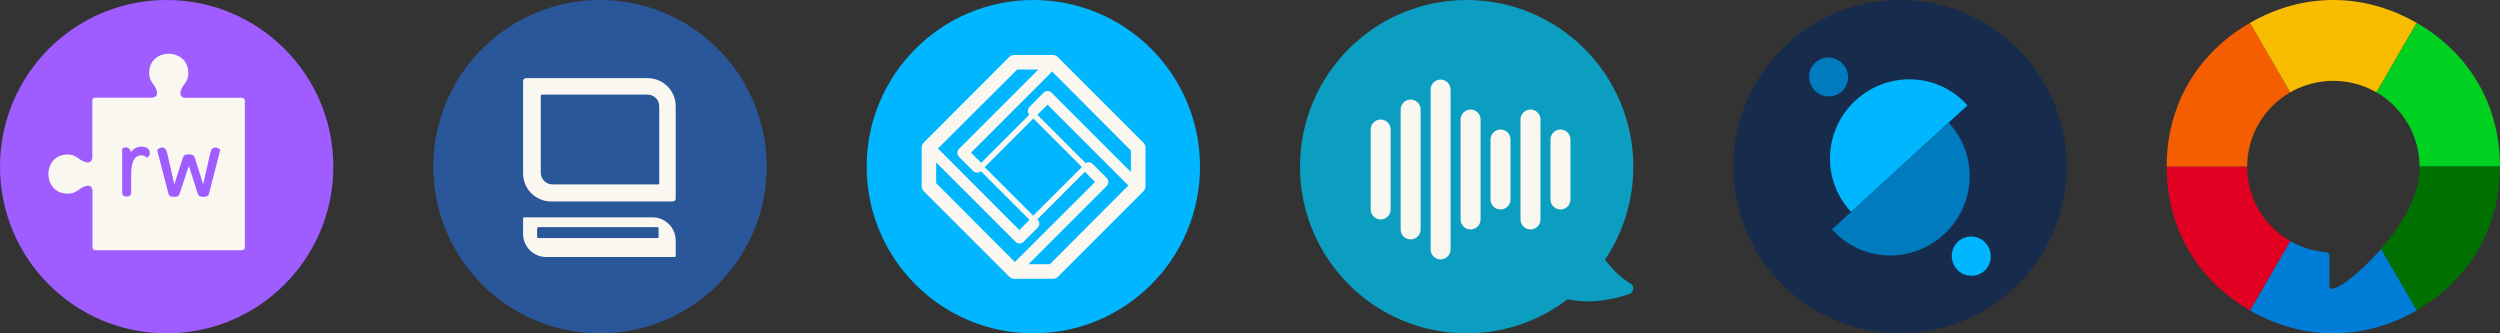 <svg width="450" height="60" viewBox="0 0 450 60" fill="none" xmlns="http://www.w3.org/2000/svg">
<rect x="0" y="0" width="450" height="60" fill="#333333" stroke="none"/>
<path d="M30 60C46.569 60 60 46.569 60 30C60 13.431 46.569 0 30 0C13.431 0 0 13.431 0 30C0 46.569 13.431 60 30 60Z" fill="#9F5DFF"/>
<path fill-rule="evenodd" clip-rule="evenodd" d="M26.85 13.14C26.85 8.49 33.9 8.55 33.9 13.14C33.9 14.67 33.06 15.06 32.61 16.11V16.14C32.28 16.95 32.49 17.61 33.45 17.61H43.59C43.86 17.61 44.07 17.85 44.07 18.09V44.55C44.07 44.82 43.83 45.03 43.59 45.03H17.13C16.86 45.03 16.65 44.79 16.65 44.55V34.41C16.65 33.45 15.99 33.24 15.18 33.57H15.15C14.1 34.02 13.71 34.86 12.18 34.86C7.59 34.86 7.53 27.81 12.18 27.81C13.68 27.81 14.07 28.68 15.15 29.1C15.96 29.43 16.62 29.19 16.62 28.26V18.06C16.62 17.79 16.86 17.58 17.1 17.58H27.27C28.23 17.58 28.44 16.95 28.14 16.11C27.72 15.06 26.85 14.64 26.85 13.14Z" fill="#FAF6F0"/>
<path d="M25.53 26.4C24.66 26.4 24 26.76 23.55 27.39C23.46 26.82 23.13 26.52 22.62 26.52C22.44 26.52 21.99 26.58 21.99 26.88V34.62C21.99 35.1 22.26 35.37 22.74 35.37H22.86C23.34 35.37 23.61 35.1 23.61 34.62V31.38C23.61 29.82 23.91 27.96 25.41 27.96C25.77 27.96 26.04 28.05 26.25 28.26L26.34 28.35H26.43C26.64 28.35 26.97 28.02 26.97 27.54C26.94 26.79 26.4 26.4 25.53 26.4Z" fill="#9F5DFF"/>
<path d="M39.57 26.91C39.45 26.73 39.15 26.55 38.76 26.55C38.58 26.55 38.01 26.61 37.86 27.51L36.57 33.18L35.07 28.41C34.92 27.96 34.65 27.78 33.99 27.78C33.33 27.78 33.06 27.96 32.91 28.41L31.38 33.18L30.09 27.54C29.91 26.67 29.4 26.55 29.19 26.55C28.8 26.55 28.5 26.79 28.38 26.91C28.29 27 28.29 27.12 28.32 27.15L30.3 34.8C30.39 35.25 30.66 35.43 31.35 35.43C32.04 35.43 32.19 35.25 32.34 34.83L33.99 29.85L35.58 34.83C35.73 35.22 35.91 35.43 36.57 35.43C37.23 35.43 37.53 35.28 37.62 34.83L39.6 27.18C39.66 27.12 39.66 27.03 39.57 26.91Z" fill="#9F5DFF"/>
<path d="M108 60C124.569 60 138 46.569 138 30C138 13.431 124.569 0 108 0C91.431 0 78 13.431 78 30C78 46.569 91.431 60 108 60Z" fill="#2A579A"/>
<path d="M117.451 39.121H94.484C94.264 39.121 94.154 39.121 94.154 39.451V42.088C94.154 44.396 96.022 46.264 98.33 46.264H121.297C121.517 46.264 121.627 46.264 121.627 45.934V43.297C121.627 40.989 119.759 39.121 117.451 39.121ZM118.55 42.528C118.55 42.747 118.55 42.857 118.22 42.857H97.011C96.792 42.857 96.682 42.857 96.682 42.528V41.209C96.682 40.989 96.792 40.879 97.011 40.879H118.22C118.44 40.879 118.55 40.879 118.55 41.209V42.528Z" fill="#FAF6F0"/>
<path d="M116.572 17.033C117.671 17.033 118.66 17.912 118.66 19.121V32.967C118.66 33.077 118.66 33.187 118.44 33.187H99.429C98.33 33.187 97.341 32.308 97.341 31.099V17.253C97.341 17.143 97.451 17.033 97.561 17.033H116.572ZM116.572 14.066H94.704C94.374 14.066 94.154 14.286 94.154 14.616V31.209C94.154 34.066 96.462 36.264 99.209 36.264H121.077C121.407 36.264 121.627 36.044 121.627 35.714V19.121C121.627 16.264 119.319 14.066 116.572 14.066Z" fill="#FAF6F0"/>
<circle cx="186" cy="30" r="30" fill="#00B7FF"/>
<path fill-rule="evenodd" clip-rule="evenodd" d="M190.416 10.29L205.78 25.65C206.05 25.89 206.17 26.22 206.2 26.55V33.51C206.2 33.87 206.05 34.2 205.81 34.44L190.446 49.8C190.176 50.07 189.846 50.19 189.516 50.19H182.584C182.224 50.19 181.894 50.04 181.654 49.8L166.29 34.44C166.02 34.17 165.9 33.84 165.9 33.51V26.58C165.9 26.22 166.05 25.89 166.29 25.65L181.624 10.29C181.894 10.02 182.224 9.9 182.554 9.9H189.486C189.846 9.9 190.176 10.05 190.416 10.29ZM203.559 30.96V27.09L189.336 12.84C189.276 12.96 189.216 13.05 189.126 13.14L174.782 27.48L176.613 29.31L185.285 20.64C184.925 20.25 184.925 19.62 185.315 19.23L187.835 16.68C188.256 16.29 188.886 16.29 189.276 16.68L203.559 30.96ZM177.243 30.09L186.005 21.33L194.737 30.06L185.975 38.82L177.243 30.09ZM186.905 12.51H183.094L168.781 26.79C168.901 26.85 169.051 26.94 169.141 27.03L183.484 41.4L185.315 39.57L176.553 30.81C176.373 30.99 176.133 31.08 175.893 31.08C175.622 31.08 175.382 30.99 175.172 30.78L172.622 28.23C172.232 27.81 172.232 27.18 172.622 26.79L186.905 12.51ZM168.511 32.97V29.25L182.794 43.53C182.974 43.71 183.244 43.83 183.514 43.83C183.784 43.83 184.025 43.74 184.235 43.53L186.785 40.98C187.175 40.59 187.175 39.96 186.785 39.54C186.774 39.529 186.762 39.522 186.753 39.515C186.737 39.506 186.725 39.498 186.725 39.48L195.277 30.93L197.108 32.76L182.734 47.1L182.674 47.16L168.511 32.97ZM185.135 47.55H188.976L203.14 33.36C203.113 33.333 203.08 33.312 203.043 33.289C202.999 33.261 202.949 33.23 202.9 33.18L188.556 18.84L186.726 20.67L195.428 29.37C195.788 29.1 196.328 29.16 196.658 29.49L199.209 32.04C199.599 32.46 199.599 33.09 199.209 33.48L185.135 47.55Z" fill="#FAF6F0"/>
<path d="M293.499 51.054C291.657 49.965 290.082 48.279 288.897 46.743C292.119 41.961 294 36.201 294 30.003C294 13.431 280.569 0 264 0C247.431 0 234 13.431 234 30C234 46.569 247.431 60 264 60C270.831 60 277.128 57.714 282.171 53.871C286.584 54.831 290.838 53.778 293.322 52.893C294.138 52.602 294.243 51.495 293.499 51.054Z" fill="#0C9EC0"/>
<path d="M252.117 19.719V41.295C252.117 41.937 252.459 42.531 253.017 42.852C253.572 43.173 254.259 43.173 254.814 42.852C255.369 42.531 255.714 41.937 255.714 41.295V19.719C255.714 19.077 255.372 18.483 254.814 18.162C254.259 17.841 253.572 17.841 253.017 18.162C252.462 18.483 252.117 19.077 252.117 19.719V19.719Z" fill="#FAF6F0"/>
<path d="M262.905 21.519V39.498C262.905 40.14 263.247 40.734 263.805 41.055C264.36 41.376 265.047 41.376 265.602 41.055C266.157 40.734 266.502 40.14 266.502 39.498V21.519C266.502 20.877 266.16 20.283 265.602 19.962C265.047 19.641 264.36 19.641 263.805 19.962C263.25 20.283 262.905 20.877 262.905 21.519Z" fill="#FAF6F0"/>
<path d="M257.511 16.125V44.892C257.511 45.534 257.853 46.128 258.411 46.449C258.966 46.77 259.653 46.77 260.208 46.449C260.763 46.128 261.108 45.534 261.108 44.892V16.125C261.108 15.483 260.766 14.889 260.208 14.568C259.653 14.247 258.966 14.247 258.411 14.568C257.856 14.889 257.511 15.483 257.511 16.125Z" fill="#FAF6F0"/>
<path d="M248.52 39.498C248.997 39.498 249.453 39.309 249.792 38.97C250.131 38.631 250.32 38.175 250.32 37.698V23.313C250.32 22.671 249.978 22.077 249.42 21.756C248.865 21.435 248.178 21.435 247.623 21.756C247.068 22.077 246.723 22.671 246.723 23.313V37.698C246.723 38.175 246.912 38.631 247.251 38.97C247.59 39.309 248.046 39.498 248.523 39.498H248.52Z" fill="#FAF6F0"/>
<path d="M279.087 25.113V35.901C279.087 36.543 279.429 37.137 279.987 37.458C280.542 37.779 281.229 37.779 281.784 37.458C282.339 37.137 282.684 36.543 282.684 35.901V25.113C282.684 24.471 282.342 23.877 281.784 23.556C281.229 23.235 280.542 23.235 279.987 23.556C279.432 23.877 279.087 24.471 279.087 25.113Z" fill="#FAF6F0"/>
<path d="M268.298 25.113V35.901C268.298 36.543 268.64 37.137 269.198 37.458C269.753 37.779 270.44 37.779 270.995 37.458C271.55 37.137 271.895 36.543 271.895 35.901V25.113C271.895 24.471 271.553 23.877 270.995 23.556C270.44 23.235 269.753 23.235 269.198 23.556C268.643 23.877 268.298 24.471 268.298 25.113Z" fill="#FAF6F0"/>
<path d="M273.692 21.519V39.498C273.692 40.14 274.034 40.734 274.592 41.055C275.147 41.376 275.834 41.376 276.389 41.055C276.944 40.734 277.289 40.14 277.289 39.498V21.519C277.289 20.877 276.947 20.283 276.389 19.962C275.834 19.641 275.147 19.641 274.592 19.962C274.037 20.283 273.692 20.877 273.692 21.519Z" fill="#FAF6F0"/>
<g clip-path="url(#clip0_126_968)">
<path d="M342 60C358.569 60 372 46.569 372 30C372 13.431 358.569 0 342 0C325.431 0 312 13.431 312 30C312 46.569 325.431 60 342 60Z" fill="#172B4D"/>
<path d="M354.27 49.59C352.35 49.26 351.06 47.46 351.36 45.51C351.66 43.59 353.46 42.3 355.38 42.63C357.3 42.96 358.59 44.76 358.29 46.71C357.99 48.63 356.22 49.92 354.27 49.59Z" fill="#00B7FF"/>
<path d="M328.59 17.31C326.67 16.98 325.38 15.15 325.68 13.26C325.98 11.37 327.78 10.08 329.7 10.41C331.62 10.74 332.91 12.57 332.61 14.46C332.31 16.35 330.51 17.64 328.59 17.31Z" fill="#007BBD"/>
<path d="M354.15 18.959C354.09 18.899 354.03 18.839 353.97 18.779C348.75 13.079 339.84 12.749 334.05 18.029C328.26 23.309 327.81 32.219 333.03 37.949C333.09 38.009 333.15 38.069 333.21 38.129C333.24 38.099 354.15 18.959 354.15 18.959Z" fill="#00B7FF"/>
<path d="M329.79 41.249C329.85 41.309 329.91 41.369 329.94 41.459C335.16 47.189 344.1 47.519 349.89 42.209C355.68 36.899 356.13 27.989 350.91 22.259L350.73 22.079L329.79 41.249Z" fill="#007BBD"/>
</g>
<path d="M435.513 29.987H450C450 18.997 444.55 9.607 435.004 4.111L427.755 16.609C432.389 19.291 435.504 24.277 435.516 29.987H435.513Z" fill="#00D120"/>
<path d="M435.513 29.986V29.995C435.513 31.357 435.335 32.677 435.001 33.943C435.001 33.964 434.992 33.991 434.98 34.012C434.959 34.06 434.95 34.12 434.931 34.168C434.736 34.864 434.489 35.539 434.202 36.184C432.934 39.172 430.819 42.197 428.578 44.783L434.989 55.85C444.547 50.357 449.985 40.964 449.985 29.974H435.51V29.983L435.513 29.986Z" fill="#007000"/>
<path d="M419.315 51.503V46.184C419.306 45.548 418.863 45.419 418.685 45.401H418.607C416.305 45.194 414.142 44.489 412.235 43.394L404.996 55.88C414.555 61.373 425.442 61.373 434.992 55.88L428.581 44.813C424.195 49.865 419.318 53.276 419.318 51.503H419.315Z" fill="#007DD6"/>
<path d="M404.487 30.008V29.998H390C390 40.988 395.45 50.378 404.996 55.874L412.235 43.388C407.602 40.715 404.487 35.72 404.487 30.011V30.008Z" fill="#E10021"/>
<path d="M412.244 16.618L404.996 4.123C395.45 9.616 390 18.997 390 29.986H404.487C404.487 24.277 407.614 19.291 412.247 16.618H412.244Z" fill="#F45E00"/>
<path d="M419.995 14.551C422.818 14.551 425.463 15.304 427.744 16.618L434.992 4.12C425.433 -1.373 414.546 -1.373 404.996 4.12L412.244 16.618C414.525 15.307 417.173 14.551 419.992 14.551H419.995Z" fill="#F8BD00"/>
<defs>
<clipPath id="clip0_126_968">
<rect width="60" height="60" fill="white" transform="translate(312)"/>
</clipPath>
</defs>
</svg>
